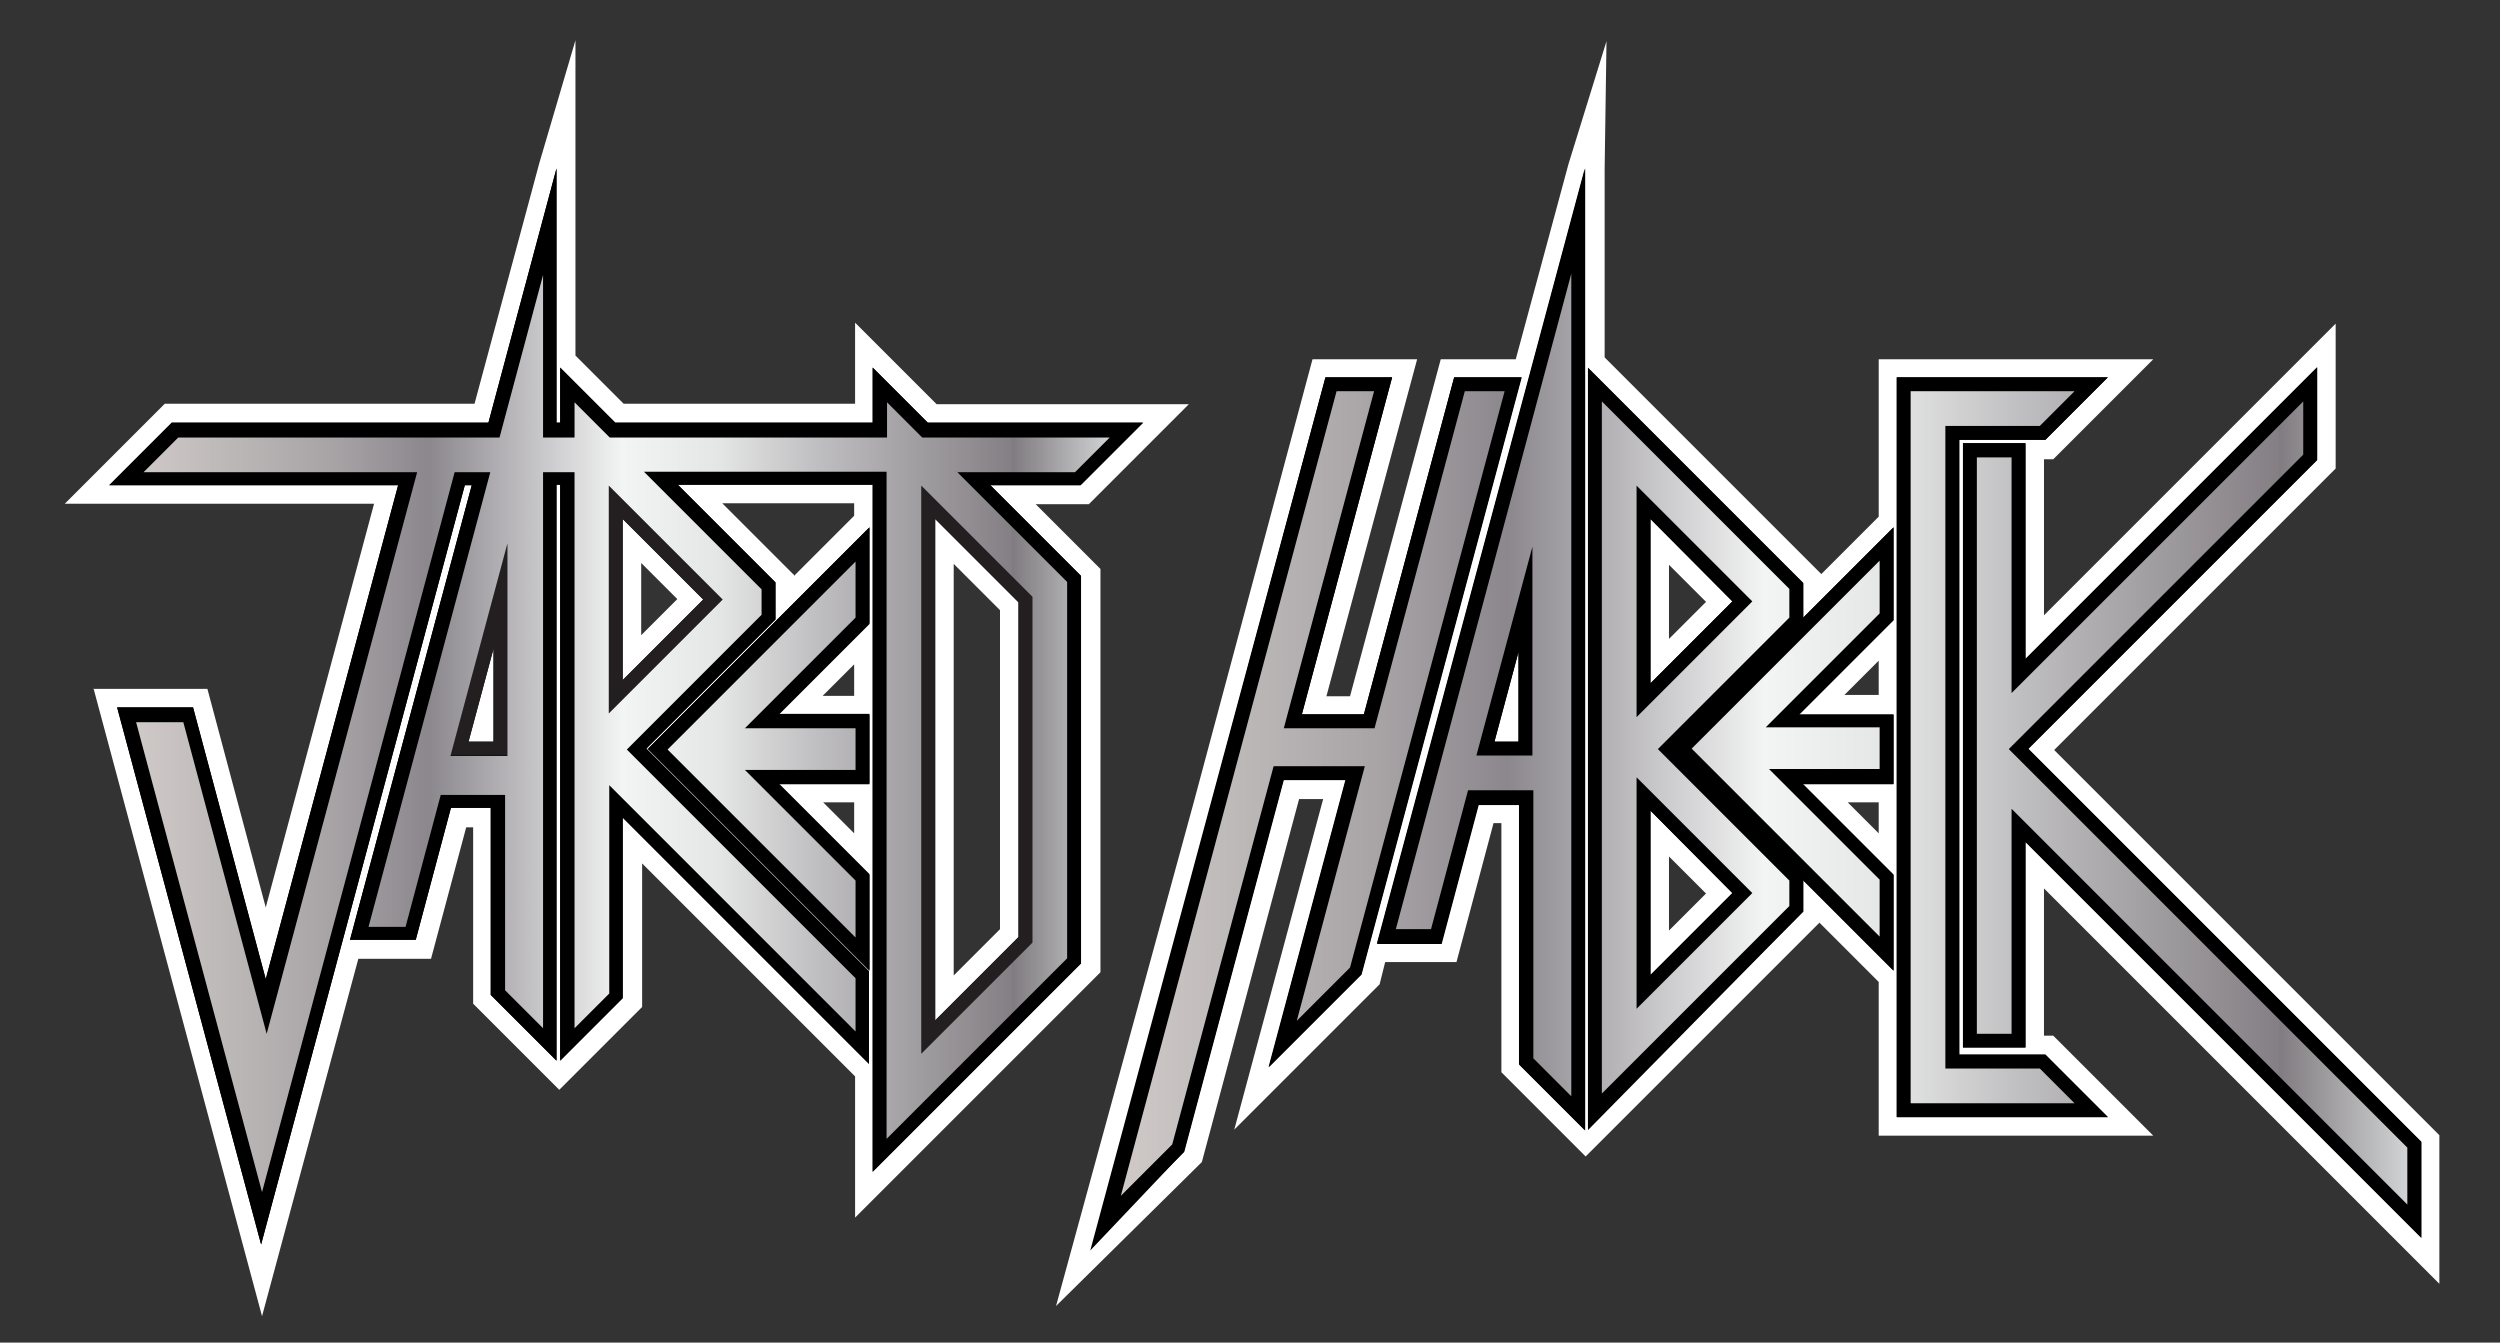 <?xml version="1.0" encoding="UTF-8"?>
<svg id="Layer_1" xmlns="http://www.w3.org/2000/svg" version="1.1" xmlns:inkscape="http://www.inkscape.org/namespaces/inkscape" xmlns:sodipodi="http://sodipodi.sourceforge.net/DTD/sodipodi-0.dtd" xmlns:svg="http://www.w3.org/2000/svg" xmlns:xlink="http://www.w3.org/1999/xlink" viewBox="0 0 540 290">
  <rect x="0" y="0" width="540" height="290" fill="#333333" stroke="none"/>
  <!-- Generator: Adobe Illustrator 29.0.1, SVG Export Plug-In . SVG Version: 2.1.0 Build 192)  -->
  <defs>
    <style>
      .st0 {
        fill: #fff;
      }

      .st1 {
        fill: url(#linear-gradient1);
      }

      .st2 {
        fill: #231f20;
      }

      .st3 {
        fill: url(#linear-gradient);
      }
    </style>
    <linearGradient id="linear-gradient" x1="242.1" y1="548.4" x2="520" y2="548.4" gradientTransform="translate(0 708) scale(1 -1)" gradientUnits="userSpaceOnUse">
      <stop offset="0" stop-color="#e5e2df"/>
      <stop offset="0" stop-color="#ded9d6"/>
      <stop offset="0" stop-color="#cfcac8"/>
      <stop offset=".2" stop-color="#a8a4a6"/>
      <stop offset=".3" stop-color="#8b878d"/>
      <stop offset=".5" stop-color="#f3f4f4"/>
      <stop offset=".6" stop-color="#e4e5e5"/>
      <stop offset=".7" stop-color="#bfbec0"/>
      <stop offset=".9" stop-color="#847f84"/>
      <stop offset=".9" stop-color="#807b80"/>
      <stop offset="1" stop-color="#d1d3d4"/>
      <stop offset="1" stop-color="#a7a9ac"/>
    </linearGradient>
    <linearGradient id="linear-gradient1" x1="29.4" y1="549.6" x2="239.7" y2="549.6" gradientTransform="translate(0 708) scale(1 -1)" gradientUnits="userSpaceOnUse">
      <stop offset="0" stop-color="#e5e2df"/>
      <stop offset="0" stop-color="#ded9d6"/>
      <stop offset="0" stop-color="#cfcac8"/>
      <stop offset=".2" stop-color="#a8a4a6"/>
      <stop offset=".3" stop-color="#8b878d"/>
      <stop offset=".5" stop-color="#f3f4f4"/>
      <stop offset=".6" stop-color="#e4e5e5"/>
      <stop offset=".7" stop-color="#bfbec0"/>
      <stop offset=".9" stop-color="#847f84"/>
      <stop offset=".9" stop-color="#807b80"/>
      <stop offset="1" stop-color="#d1d3d4"/>
      <stop offset="1" stop-color="#a7a9ac"/>
    </linearGradient>
  </defs>
  <g id="Blocks">
    <path class="st0" d="M441.5,191.5v32.2h2l10.8,10.8,10.8,10.8h-59.3v-33.2l-6.4-6.4-6.4-6.4-23.2,23.2-27.3,27.3h0l-10.8-10.8-7.4-7.4v-53.8h-1.7l-4,15-4,15h-15.4l-.6,2.4-.6,2.4-15.7,15.7-15.7,15.7,9.6-35.7,9.6-35.7h-5.2l-10.5,39.2-10.5,39.2-31.5,31.1,29.8-109,25.6-95.5h22.6l-9.8,36.4-9.8,36.4h5.1l9.8-36.4,9.8-36.4h16.2l5.7-21.1,5.7-21.1,8.2-26.5-.4,27.5v40.8l23.4,23.4,23.4,23.4,6.2-6.2,6.2-6.2v-34h59.3l-10.8,10.8-10.8,10.8h-2v33.7l31.5-31.5,31.5-31.5v31.3l-30.4,30.4-30.4,30.4,41.6,41.6,41.6,41.6v32.1l-42.8-42.8-42.8-42.8.2-.2ZM360.5,201l4-4,4-4-4-4-4-4v16.2-.2ZM405.8,180v-6.7h-6.7l3.4,3.4,3.4,3.4h0ZM405.8,150.2v-7.5l-3.7,3.7-3.7,3.7h7.5,0ZM360.5,138l4-4,4-4-4-4-4-4v16.2-.2Z"/>
    <path id="Last_Name_Block" d="M523,246.6v20.7l-85.5-85.5v44.4h-13.5V95.7h13.5v46.6l63-63v20l-62.4,62.4,84.9,84.9ZM423.2,227.8V95h18.6l13.5-13.5h-45.6v159.8h45.6l-13.5-13.5h-18.6ZM389.5,133.4l19.5-19.5v20l-20.4,20.4h20.4v15h-19.6l19.6,19.6v20.7l-19.5-19.5v6.8l-46.5,46.5V79.4l46.5,46.5v7.5ZM374.2,192.9l-17.7-17.8v35.5l17.7-17.7h0ZM356.5,112.1v35.5l17.7-17.7-17.7-17.8ZM297.5,203.8l44.9-167.4v207.8l-14.2-14.2v-56.1h-8.8l-8,30h-13.9ZM328,160.2v-19.4l-5.2,19.4h5.2ZM314.1,81.5l-19.5,72.8h-13.4l19.5-72.8h-14.4l-49,183h2.8l15.7-15.7,21.5-80.3h13.4l-16.6,62,20-20,34.6-129h-14.6Z"/>
    <path id="White_Back" class="st0" d="M20.1,148.8h24.7l6.3,23.6,6.3,23.6,11.7-43.6,11.7-43.6H14l10.8-10.8,10.8-10.8h66.9l7-26,7-26,7.8-26.5v68.1l5.2,5.2,5.2,5.2h50v-17.5l8.8,8.8,8.8,8.8h54.5l-10.8,10.8-10.8,10.8h-11.5l7,7,7,7v87.1l-26.5,26.5-26.5,26.5v-30.5l-23-23-23-23v31l-7.1,7.1-10.8,10.8h0l-11.1-11.1-7.5-7.5v-38.1h-1.5l-3.8,14.2-3.8,14.2h-15.7l-10.4,38.6-10.4,38.6-18.2-67.8-18.2-67.8h0ZM206,210.7l5-5,5-5v-68.9l-5-5-5-5v88.9ZM184.5,180v-6.7h-6.7l3.4,3.4,3.4,3.4h0ZM184.5,150.2v-6.7l-3.4,3.4-3.4,3.4h6.8ZM138.5,137.2l3.9-3.9,3.9-3.9-3.9-3.9-3.9-3.9v15.6ZM171.5,124.2h0v.2l6.5-6.5,6.5-6.5v-2.7h-28.5l7.7,7.7,7.7,7.7h.1Z"/>
    <path id="First_Name_Block" d="M139.9,161.8l47.9-47.9v20.7l-19.6,19.6h19.6v15h-19.6l19.6,19.6v20.7l-47.9-47.9v.2ZM213.9,104.8l19.6,19.6v83.7l-45,45V104.7h-42.1l21.1,21.1v8l-27.9,27.9,48.1,48.1v20l-53.2-53.2v39l-13.5,13.5v-124.4h-.8v124.4l-14.2-14.2v-40.4h-8.6l-7.6,28.5h-14.2l26.3-98.2h-1.5l-44,164-31.1-116h16.4l15.7,58.7,28.6-106.7H23.6l13.5-13.5h68.4l14.7-54.9v54.9h.8v-11.9l11.9,11.9h55.6v-11.9l11.9,11.9h46.5l-13.5,13.5h-19.5ZM106.6,140.1l-5.4,20.1h5.4v-20.1ZM134.5,112.1v34.8l17.4-17.4-17.4-17.4h0ZM202,112.1v108.3l18-18v-72.3l-18-18h0Z"/>
  </g>
  <g id="V2" inkscape:version="1.1.2 (0a00cf5339, 2022-02-04)" sodipodi:docname="jared_metal_logo_traced.svg">
    <g id="Habeck">
      <g id="Outer">
        <path d="M438.1,161.8l62.4-62.4v-20l-63,63v-46.6h-13.5v130.5h13.5v-44.4l85.5,85.5v-20.7l-84.9-84.9h0ZM520,260.1l-85.5-85.5v48.6h-7.5v-124.5h7.5v50.9l63-63v11.5l-63.6,63.6,86.1,86.1v12.3Z"/>
        <path d="M423.2,227.8V95h18.6l13.5-13.5h-45.6v159.8h45.6l-13.5-13.5h-18.6ZM412.8,238.2V84.4h35.4l-7.5,7.5h-20.4v138.8h20.4l7.5,7.5h-35.4Z"/>
        <path d="M409,113.9l-47.9,47.9,47.9,47.9v-20.7l-19.6-19.6h19.6v-15h-20.4l20.4-20.4v-20h0ZM406,132.6l-24.6,24.6h24.6v9h-23.9l23.9,23.9v12.3l-40.6-40.6,40.6-40.6v11.5h0Z"/>
        <path d="M343,79.4v164.7l46.5-47.2v-8l-27.1-27.1,27.1-27.1v-8.7l-46.5-46.5h0ZM386.5,195.6l-40.5,40.5V86.6l40.5,40.5v6.3l-28.4,28.4,28.4,28.4v5.5h0Z"/>
        <path d="M353.5,104.9v50l25-25-25-25ZM356.5,112.1l17.7,17.8-17.7,17.7v-35.5Z"/>
        <path d="M353.5,167.9v50l25-25-25-25ZM356.5,175.1l17.7,17.8-17.7,17.7v-35.5Z"/>
        <path d="M297.5,203.8h13.8l8-30h8.8v56.1l14.2,14.2V36.4l-44.9,167.4h.1ZM339.4,236.9l-8.2-8.2v-57.9h-14.1l-8,30h-7.6l37.9-141.6v177.7h0Z"/>
        <path d="M318.9,163.2h12.1v-45.1l-12.1,45.1h0ZM328,160.2h-5.2l5.2-19.4v19.4Z"/>
        <path d="M314.1,81.5l-19.5,72.8h-13.4l19.5-72.8h-14.4l-50.8,188.6,20.2-21.3,21.5-80.3h13.4l-16.6,62,20-20,34.6-129h-14.6.1ZM291.5,209l-11.5,11.5,14.7-55h-19.7l-21.9,81.7-11.1,11.1,46.6-173.8h8.1l-19.5,72.8h19.6l19.5-72.8h8.4l-33.4,124.5h.2Z"/>
      </g>
      <path id="Internal" class="st3" d="M520,247.9v12.3l-85.5-85.5v48.6h-7.5v-124.5h7.5v50.9l63-63v11.5l-63.6,63.6,86.1,86.1ZM420.2,230.8V92h20.4l7.5-7.5h-35.4v153.8h35.4l-7.5-7.5h-20.4ZM406,121.1l-40.6,40.6,40.6,40.6v-12.3l-23.9-23.9h23.9v-9h-24.6l24.6-24.6v-11.5h0ZM386.5,133.4l-28.4,28.4,28.4,28.4v5.5l-40.5,40.5V86.7l40.5,40.5v6.3h0ZM353.5,167.9v50l25-25-25-25ZM378.5,129.9l-25-25v50l25-25ZM339.4,59.1v177.7l-8.2-8.2v-57.9h-14.1l-8,30h-7.6l37.9-141.6h0ZM331,118.1l-12.1,45.1h12.1v-45.1ZM316.4,84.5l-19.5,72.8h-19.6l19.5-72.8h-8.1l-46.6,173.8,11.1-11.1,21.9-81.7h19.7l-14.7,55,11.5-11.5,33.4-124.5h-8.6Z"/>
    </g>
    <g id="Jared">
      <g id="Outer1">
        <path class="st2" d="M199,104.9v122.7l24-24v-74.7l-24-24h0ZM220,202.4l-18,18v-108.3l18,18v72.3Z"/>
        <path d="M187.8,113.9l-47.9,47.9,47.9,47.9v-20.7l-19.6-19.6h19.6v-15h-19.6l19.6-19.6v-20.9ZM184.8,133.4l-23.9,23.9h23.9v9h-23.9l23.9,23.9v12.3l-40.6-40.6,40.6-40.6v12.3-.2Z"/>
        <path class="st2" d="M131.5,104.9v49.2l24.6-24.6-24.6-24.6h0ZM134.5,112.1l17.4,17.4-17.4,17.4v-34.8h0Z"/>
        <path class="st2" d="M97.3,163.2h12.3v-45.9l-12.3,45.9h0ZM106.6,160.2h-5.4l5.4-20.1v20.1Z"/>
        <path d="M233.4,104.8l13.5-13.5h-46.5l-11.9-11.9v11.9h-55.6l-11.9-11.9v11.9h-.8v-54.9l-14.7,54.9H37.1l-13.5,13.5h62.4l-28.6,106.7-15.7-58.7h-16.4l31.1,116,44-164h1.5l-26.3,98.2h14.2l7.6-28.5h8.6v40.4l14.2,14.2v-124.4h.8v124.4l13.5-13.5v-39l53.2,53.2v-20l-48.1-48.1,27.9-27.9v-8l-21.1-21.1h42.1v148.4l45-45v-83.7l-19.6-19.6h19.5ZM230.5,125.6v81.3l-39,39V101.8h-52.4l25.4,25.4v5.5l-29.1,29.1,49.4,49.4v11.5l-53.2-53.2v45l-7.5,7.5v-120.1h-6.8v120.1l-8.2-8.2v-42.2h-13.9l-7.6,28.5h-8l25.5-95.2.8-3h-7.7l-41.6,155.5-27.2-101.5h10.2l18,67.3,32.5-121.3H31l7.5-7.5h69.4l.8-3,8.6-32.1v35.1h6.8v-7.6l7.6,7.6h59.9v-7.6l7.6,7.6h40.5l-7.5,7.5h-25.5l23.9,23.9v-.2Z"/>
      </g>
      <path id="Internal1" class="st1" d="M184.8,133.4l-23.9,23.9h23.9v9h-23.9l23.9,23.9v12.3l-40.6-40.6,40.6-40.6v12.3-.2ZM206.6,101.8l23.9,23.9v81.3l-39,39V101.9h-52.4l25.4,25.4v5.5l-29.1,29.1,49.4,49.4v11.5l-53.2-53.2v45l-7.5,7.5v-120.1h-6.8v120.1l-8.2-8.2v-42.2h-13.9l-7.6,28.5h-8l25.5-95.2.8-3h-7.7l-41.6,155.5-27.2-101.5h10.2l18,67.3,32.5-121.3H31l7.5-7.5h69.4l.8-3,8.6-32.1v35.1h6.8v-7.6l7.6,7.6h59.9v-7.6l7.6,7.6h40.5l-7.5,7.5h-25.5v-.2ZM109.6,117.4l-12.3,45.9h12.3v-45.9ZM131.5,104.9v49.2l24.6-24.6-24.6-24.6h0ZM199,104.9v122.7l24-24v-74.7l-24-24h0Z"/>
    </g>
  </g>
</svg>
